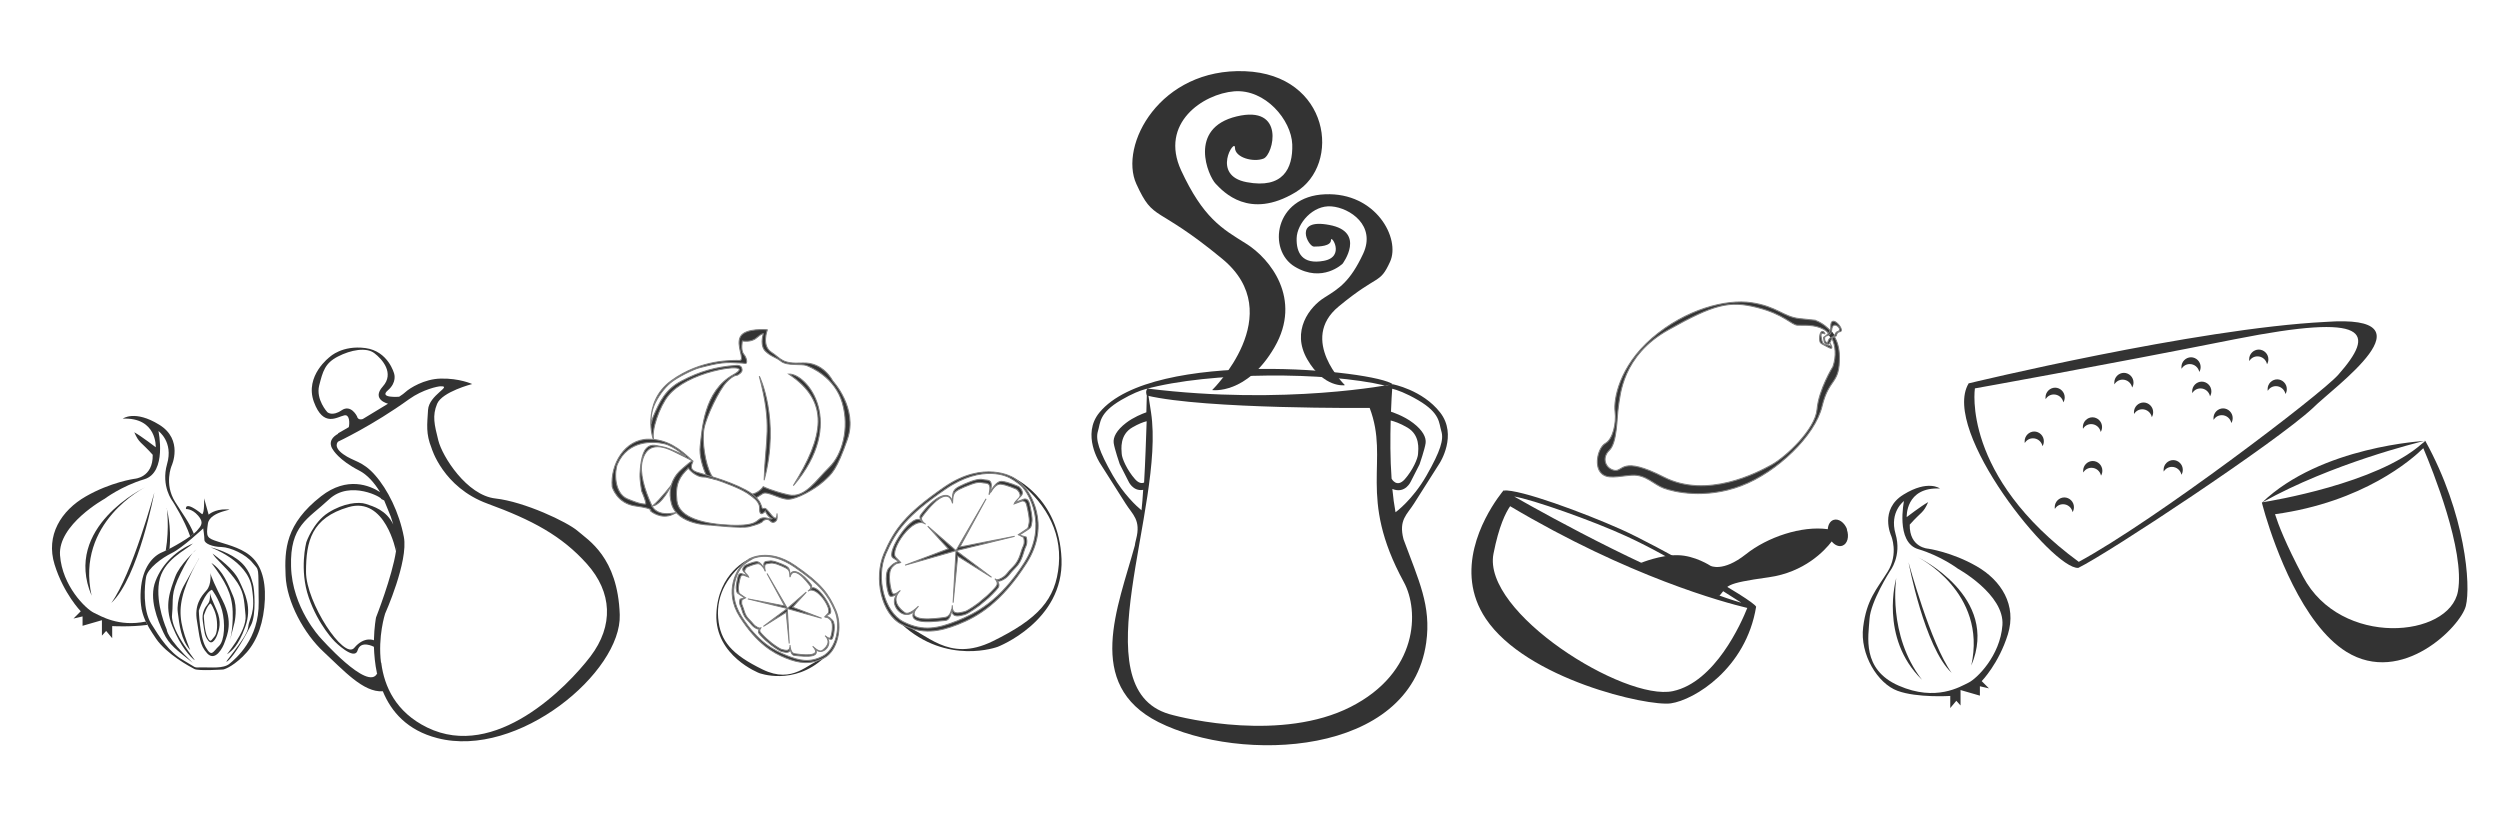 <?xml version="1.0" encoding="UTF-8"?>
<!DOCTYPE svg PUBLIC "-//W3C//DTD SVG 1.1//EN" "http://www.w3.org/Graphics/SVG/1.1/DTD/svg11.dtd">
<!-- Creator: CorelDRAW X6 -->
<svg xmlns="http://www.w3.org/2000/svg" xml:space="preserve" width="16.535in" height="5.512in" version="1.1" style="shape-rendering:geometricPrecision; text-rendering:geometricPrecision; image-rendering:optimizeQuality; fill-rule:evenodd; clip-rule:evenodd"
viewBox="0 0 16535 5512"
 xmlns:xlink="http://www.w3.org/1999/xlink">
 <defs>
  <style type="text/css">
   <![CDATA[
    .str0 {stroke:gray;stroke-width:6.945}
    .fil1 {fill:none}
    .fil0 {fill:#333333}
   ]]>
  </style>
 </defs>
 <g id="Layer_x0020_1">
  <g id="_686571792">
   <path class="fil0" d="M13019 2536c0,0 1504,-364 2364,-407 738,-53 53,430 -86,570 -244,227 -1352,960 -1551,1057 -169,12 -911,-907 -726,-1219zm43 33c0,0 -90,577 687,1147 504,-273 1601,-1107 1716,-1237 249,-282 210,-412 -680,-236 -889,177 -1724,326 -1724,326z"/>
   <path class="fil0" d="M13653 3290c35,0 64,29 64,64 0,12 -3,24 -9,33 -6,-30 -32,-52 -63,-52 -23,0 -43,12 -54,31 -1,-4 -1,-8 -1,-12 0,-35 29,-64 64,-64z"/>
   <path class="fil0" d="M13841 3049c35,0 64,29 64,64 0,12 -3,24 -9,33 -6,-30 -32,-52 -63,-52 -23,0 -43,12 -54,31 -1,-4 -1,-8 -1,-12 0,-35 29,-64 64,-64z"/>
   <path class="fil0" d="M13454 2854c35,0 64,29 64,64 0,12 -3,24 -9,33 -6,-30 -32,-52 -63,-52 -23,0 -43,12 -54,31 -1,-4 -1,-8 -1,-12 0,-35 29,-64 64,-64z"/>
   <path class="fil0" d="M13839 2760c35,0 64,29 64,64 0,12 -3,24 -9,33 -6,-30 -32,-52 -63,-52 -23,0 -43,12 -54,31 -1,-4 -1,-8 -1,-12 0,-35 29,-64 64,-64z"/>
   <path class="fil0" d="M13592 2564c35,0 64,29 64,64 0,12 -3,24 -9,33 -6,-30 -32,-52 -63,-52 -23,0 -43,12 -54,31 -1,-4 -1,-8 -1,-12 0,-35 29,-64 64,-64z"/>
   <path class="fil0" d="M14047 2466c35,0 64,29 64,64 0,12 -3,24 -9,33 -6,-30 -32,-52 -63,-52 -23,0 -43,12 -54,31 -1,-4 -1,-8 -1,-12 0,-35 29,-64 64,-64z"/>
   <path class="fil0" d="M14177 2662c35,0 64,29 64,64 0,12 -3,24 -9,33 -6,-30 -32,-52 -63,-52 -23,0 -43,12 -54,31 -1,-4 -1,-8 -1,-12 0,-35 29,-64 64,-64z"/>
   <path class="fil0" d="M14373 3043c35,0 64,29 64,64 0,12 -3,24 -9,33 -6,-30 -32,-52 -63,-52 -23,0 -43,12 -54,31 -1,-4 -1,-8 -1,-12 0,-35 29,-64 64,-64z"/>
   <path class="fil0" d="M14703 2701c35,0 64,29 64,64 0,12 -3,24 -9,33 -6,-30 -32,-52 -63,-52 -23,0 -43,12 -54,31 -1,-4 -1,-8 -1,-12 0,-35 29,-64 64,-64z"/>
   <path class="fil0" d="M14562 2524c35,0 64,29 64,64 0,12 -3,24 -9,33 -6,-30 -32,-52 -63,-52 -23,0 -43,12 -54,31 -1,-4 -1,-8 -1,-12 0,-35 29,-64 64,-64z"/>
   <path class="fil0" d="M14491 2363c35,0 64,29 64,64 0,12 -3,24 -9,33 -6,-30 -32,-52 -63,-52 -23,0 -43,12 -54,31 -1,-4 -1,-8 -1,-12 0,-35 29,-64 64,-64z"/>
   <path class="fil0" d="M14939 2312c35,0 64,29 64,64 0,12 -3,24 -9,33 -6,-30 -32,-52 -63,-52 -23,0 -43,12 -54,31 -1,-4 -1,-8 -1,-12 0,-35 29,-64 64,-64z"/>
   <path class="fil0" d="M15061 2509c35,0 64,29 64,64 0,12 -3,24 -9,33 -6,-30 -32,-52 -63,-52 -23,0 -43,12 -54,31 -1,-4 -1,-8 -1,-12 0,-35 29,-64 64,-64z"/>
  </g>
  <g id="_686570960">
   <path class="fil0" d="M9208 2571c-2,31 -6,85 -8,152 0,0 84,26 147,75 63,48 87,95 82,133 -5,38 -40,140 -40,140l-57 112c0,0 -36,86 -123,51 5,54 12,106 21,154 0,0 112,-80 205,-243 93,-163 115,-238 98,-293 -17,-55 -5,-118 -153,-205 -84,-49 -140,-68 -172,-76zm6 -28c-109,-94 -1589,-242 -1942,185 -121,146 3,335 3,335 0,0 125,196 170,268 45,72 103,107 69,236 -5,20 -8,33 -8,40 -111,408 -337,920 156,1169 541,272 1665,230 1771,-526 34,-244 -49,-409 -150,-683 -34,-129 24,-164 69,-236 45,-72 170,-268 170,-268 0,0 120,-185 3,-335 -117,-150 -315,-187 -315,-187 0,0 -707,142 -1620,29 -16,15 -7,41 -5,46 386,92 1474,82 1474,82 134,353 -85,582 226,1152 103,189 97,598 -353,826 -450,228 -1086,80 -1199,47 -591,-174 -25,-1365 -120,-1995l-17 -110 -11 -2c0,0 -1,44 -3,111 -26,9 -86,33 -134,70 -63,48 -87,95 -82,133 5,38 40,140 40,140l57 112c0,0 29,70 98,58 -3,51 -7,97 -11,135 -33,-27 -117,-104 -190,-231 -93,-163 -115,-238 -98,-293 17,-55 5,-118 153,-205 74,-43 126,-63 160,-72 431,-118 1204,-114 1581,-25 21,5 38,-10 57,-6zm-1648 649c-15,6 -35,4 -59,-23 -53,-60 -87,-138 -88,-168 -2,-30 -15,-126 72,-175 38,-22 69,-34 93,-40 -4,115 -9,271 -17,406zm1632 -411c-3,113 -4,251 6,385 1,2 34,63 87,4 53,-60 87,-138 88,-168 2,-30 15,-125 -72,-175 -48,-28 -85,-40 -109,-46z"/>
   <path class="fil0" d="M8894 2546c0,0 -306,-300 -40,-519 266,-220 270,-143 340,-296 70,-153 -93,-460 -430,-446 -336,13 -383,370 -200,479 183,110 316,-20 316,-20 0,0 157,-210 -87,-256 -243,-47 -140,143 -103,143 37,0 113,-3 113,-43 0,-40 97,110 -47,137 -143,27 -183,-53 -180,-150 3,-97 107,-220 230,-210 123,10 296,127 210,313 -87,186 -160,230 -256,290 -97,60 -223,220 -113,410 110,190 246,170 246,170z"/>
   <path class="fil0" d="M8017 2580c0,0 512,-501 67,-868 -445,-367 -451,-239 -568,-495 -117,-256 156,-768 718,-746 562,22 640,618 334,801 -306,184 -477,-4 -527,-56 -50,-51 -186,-368 138,-446 324,-78 244,253 178,279 -66,26 -189,-6 -189,-72 0,-67 -161,184 78,228 239,45 306,-89 301,-250 -6,-161 -178,-367 -384,-351 -206,17 -495,211 -351,523 145,312 267,384 429,484 161,100 373,367 189,685 -184,317 -412,284 -412,284z"/>
  </g>
  <g id="_686502736">
   <path class="fil0" d="M9944 3244c0,0 -16,19 -40,53l0 0 0 0c-91,130 -290,477 -77,795 268,400 1070,582 1224,560 154,-22 497,-229 564,-639 -17,-45 -665,-410 -894,-512 -242,-108 -669,-267 -777,-257zm1571 742c-509,-150 -1267,-569 -1500,-702 116,18 520,160 745,264 321,148 610,348 755,437zm-1558 -735c-9,-5 -13,-8 -13,-8 6,2 10,5 13,8zm1600 769c-40,101 -213,491 -492,551 -321,69 -1264,-520 -1187,-909 36,-183 80,-270 110,-314 788,468 1414,636 1569,673z"/>
   <path class="fil0" d="M12217 3502c-17,-47 -58,-75 -91,-63 -22,8 -35,32 -37,61 -173,-24 -399,52 -542,166 -153,121 -234,76 -234,76 0,0 -103,-68 -216,-70 -113,-3 -244,51 -244,51l118 77c0,0 279,147 401,141 60,-68 25,-81 327,-123 235,-33 369,-175 416,-237 20,25 48,37 71,28 33,-12 46,-60 29,-107z"/>
  </g>
  <path class="fil0" d="M14960 3324c0,0 8,32 24,86l0 0 0 0c62,205 243,719 535,901 368,228 756,-168 790,-303 34,-136 -1,-608 -268,-1092 0,0 0,0 0,0 0,0 0,0 0,0 0,0 0,0 0,0 0,0 0,0 0,0 0,0 0,0 0,0 0,0 0,0 0,0 0,0 -691,34 -1081,409 0,0 0,0 0,0 0,0 0,0 0,0zm1080 -408c-4,5 -9,10 -24,21 -295,260 -991,376 -1052,385 459,-256 1023,-394 1075,-407 0,0 0,0 0,0zm-12 49c58,137 277,677 229,945 -55,309 -775,375 -1024,-95 -117,-221 -164,-345 -186,-414 585,-81 905,-362 981,-437z"/>
  <g id="_686501264">
   <path class="fil0" d="M12831 3231c0,0 -79,-60 -241,40 -162,99 -82,272 -82,272 0,0 51,119 -23,238 -74,119 -139,184 -162,366 -23,181 96,374 227,422 130,48 349,34 349,34l0 40 0 40 40 -48 28 31 0 -102 128 37 0 -62 60 14 -48 -48c0,0 113,-116 173,-309 60,-193 -43,-357 -207,-451 -164,-94 -320,-116 -320,-116 0,0 -125,-6 -122,-159 81,-91 88,-73 122,-149 -47,26 -142,99 -142,99 0,0 -10,-200 221,-189zm-237 82c0,0 -99,71 -57,218 43,147 -37,247 -37,247 0,0 -128,201 -135,316 -7,115 -54,333 193,441 247,108 408,6 462,-20 54,-26 209,-177 224,-380 15,-203 -295,-374 -295,-374 0,0 -111,-84 -262,-129 -151,-45 -94,-319 -94,-319z"/>
   <path class="fil0" d="M12684 3685c0,0 547,261 354,717 108,-488 -354,-717 -354,-717z"/>
   <path class="fil0" d="M12542 3823c0,0 -115,395 170,673 -230,-296 -170,-673 -170,-673z"/>
   <path class="fil0" d="M12623 3719c0,0 105,563 285,731 -139,-191 -285,-731 -285,-731z"/>
  </g>
  <g id="_686803792">
   <path class="fil0" d="M812 2769c0,0 79,-60 241,40 162,99 82,272 82,272 0,0 -51,119 23,238 48,78 92,132 124,211 -7,6 -15,12 -24,18 -37,-109 -116,-232 -116,-232 0,0 -79,-99 -37,-247 43,-147 -57,-218 -57,-218 0,0 58,274 -94,319 -151,45 -262,129 -262,129 0,0 -310,171 -295,374 15,203 170,354 224,380 45,21 163,95 343,58 4,7 7,15 11,22 -114,15 -233,8 -233,8l0 40 0 40 -40 -48 -28 31 0 -102 -128 37 0 -62 -60 14 48 -48c0,0 -113,-116 -173,-309 -60,-193 43,-357 207,-451 164,-94 320,-116 320,-116 0,0 125,-6 122,-159 -81,-91 -88,-73 -122,-149 47,26 142,99 142,99 0,0 10,-200 -221,-189z"/>
   <path class="fil0" d="M960 3223c0,0 -547,261 -354,717 -108,-488 354,-717 354,-717z"/>
   <path class="fil0" d="M1102 3361c0,0 34,118 19,270 -9,5 -18,9 -25,13 26,-160 7,-283 7,-283zm-163 666c-2,2 -5,5 -7,7 2,-3 4,-6 7,-9 0,1 0,1 0,2z"/>
   <path class="fil0" d="M1021 3257c0,0 -105,563 -285,731 139,-191 285,-731 285,-731z"/>
  </g>
  <path class="fil1" d="M1215 3401c0,0 6,-94 123,1 16,-6 13,-105 13,-105l30 108c0,0 38,-37 118,-35 79,1 -111,7 -123,95 -13,88 -7,95 69,119 77,24 172,48 232,112 61,64 88,174 72,322 -16,147 -65,251 -143,326 -78,75 -128,85 -128,85 0,0 -164,11 -191,-3 -27,-14 -184,-98 -254,-201 -69,-103 -111,-169 -101,-320 10,-152 81,-227 143,-252 62,-26 197,-105 227,-140 30,-35 50,-55 9,-102 -41,-47 -96,-9 -96,-9z"/>
  <path class="fil0" d="M1230 3366c0,0 -11,-60 107,35 16,-6 13,-105 13,-105l30 108c0,0 38,-37 118,-35 79,1 -111,7 -123,95 -13,88 -7,95 69,119 77,24 172,48 232,112 61,64 88,174 72,322 -16,147 -65,251 -143,326 -78,75 -128,85 -128,85 0,0 -164,11 -191,-3 -27,-14 -184,-98 -254,-201 -69,-103 -111,-169 -101,-320 10,-152 81,-227 143,-252 62,-26 197,-105 227,-140 30,-35 50,-55 9,-102 -41,-47 -80,-43 -80,-43zm115 128c0,0 -139,130 -207,163 -68,33 -162,103 -172,160 -10,57 -23,215 34,308 57,92 119,189 213,242 94,54 61,48 122,47 61,-1 142,10 183,-24 41,-34 197,-163 193,-408 -4,-245 6,-203 -40,-259 -45,-57 -146,-103 -206,-105 -60,-1 -113,-23 -113,-47 0,-25 -8,-76 -8,-76z"/>
  <path class="fil0" d="M1277 3594c-49,46 -201,109 -225,257 -24,147 51,313 51,313 0,0 -5,52 172,220 -106,-86 -155,-116 -194,-200 -39,-84 -98,-225 -52,-342 45,-116 140,-203 249,-248z"/>
  <path class="fil0" d="M1297 3636c0,0 -109,98 -139,181 -30,84 -75,186 -18,325 57,139 118,201 145,223 27,21 -159,-187 -147,-299 11,-112 -13,-133 57,-275 69,-142 103,-155 103,-155z"/>
  <path class="fil0" d="M1406 3661c39,33 137,97 176,180 38,83 87,176 40,305 -47,129 -89,158 -116,179 -27,21 130,-144 118,-256 -11,-112 -9,-159 -75,-245 -66,-86 -121,-124 -143,-163z"/>
  <path class="fil0" d="M1316 3693l-103 186c0,0 -48,89 -37,172 11,82 20,180 82,249 -57,-140 -80,-231 -52,-349 27,-118 111,-258 111,-258z"/>
  <path class="fil0" d="M1518 4248l33 -130c0,0 23,-99 -9,-175 -32,-76 -66,-169 -144,-220 91,121 137,202 141,323 4,121 -21,202 -21,202z"/>
  <path class="fil0" d="M1391 3788c0,0 11,78 -26,118 -37,40 -81,99 -62,203 18,103 16,157 68,213 52,55 102,-34 116,-77 15,-43 57,-131 -14,-272 -46,-90 -77,-159 -82,-184zm11 113c0,0 45,57 67,137 21,81 18,198 -21,235 -40,37 -47,78 -88,6 -40,-72 -45,-240 -45,-240 0,0 40,-122 88,-139z"/>
  <path class="fil0" d="M1388 3925c0,0 6,46 -13,69 -19,23 -43,58 -33,119 10,61 9,92 36,125 27,33 53,-20 61,-45 8,-25 30,-77 -7,-160 -24,-53 -41,-94 -43,-108zm6 67c0,0 24,33 35,81 11,47 10,117 -11,138 -21,22 -25,46 -46,3 -21,-42 -24,-141 -24,-141 0,0 21,-72 46,-82z"/>
  <path class="fil0" d="M1388 3619c0,0 102,21 183,81 81,60 92,132 102,163 10,31 23,204 -13,272 -35,68 -106,197 -154,237 -49,39 129,-154 135,-221 6,-67 54,-89 24,-268 -30,-179 -276,-264 -276,-264z"/>
  <g id="_686961744">
   <path class="fil0" d="M6699 3158c0,0 306,129 322,540 15,412 -422,580 -422,580 0,0 -335,126 -635,-149 165,53 302,259 602,112 299,-147 417,-274 437,-506 20,-232 -99,-429 -304,-578z"/>
   <path class="fil0 str0" d="M6550 3256c5,-10 37,-75 76,-72 42,3 112,35 112,35 0,0 43,34 14,62 -29,27 -32,40 -32,40l53 -20c0,0 25,-7 34,25 9,32 23,101 18,125 -5,24 -3,33 -15,43 -12,10 -69,45 -69,45l46 13c0,0 12,33 -3,63 -16,30 -20,92 -67,138 -46,46 -46,61 -83,81 -38,20 -43,3 -43,3 0,0 27,26 11,49 -16,23 -63,67 -63,67l-61 51c0,0 -75,56 -99,61 -25,5 -80,27 -83,-28 0,-4 0,-6 0,-9 4,-21 1,-35 3,-9 3,53 56,31 79,27 24,-4 95,-58 95,-58l58 -49c0,0 46,-42 60,-64 15,-22 -10,-47 -10,-47 0,0 5,17 42,-3 36,-20 35,-34 80,-78 44,-44 49,-103 64,-132 15,-29 3,-61 3,-61l-34 -18c0,0 45,-29 57,-38 11,-9 9,-18 14,-41 5,-23 -9,-88 -17,-119 -8,-31 -32,-24 -32,-24l-51 19c0,0 4,-12 31,-38 27,-26 -14,-59 -14,-59 0,0 -67,-31 -107,-34 -27,-2 -51,31 -63,52zm-256 773c-1,19 -7,75 -46,75 -26,0 -258,41 -201,-63 -69,75 -180,-47 -109,-115 0,0 -43,30 -55,13 -13,-17 -39,-143 -3,-182 36,-39 48,-35 63,-44l-37 -24c-51,-33 140,-324 191,-238 0,0 -20,-28 -9,-43 86,-119 190,-175 210,-92 3,-34 0,-60 21,-81 21,-21 102,-50 102,-50 0,0 51,-21 81,-13 30,8 70,-11 48,83 -6,10 -9,17 -9,17 22,-91 -17,-72 -46,-80 -29,-8 -77,13 -77,13 0,0 -77,27 -98,47 -20,20 -18,45 -20,77 -19,-79 -86,-66 -201,88 -18,25 23,50 23,50 -82,-65 -242,174 -198,219l33 34c-14,9 -23,-6 -57,31 -34,37 -9,157 3,174 12,16 52,-20 52,-20 -66,65 -4,124 29,147 31,21 91,-43 91,-43 -110,115 123,82 177,74 27,-4 38,-33 42,-54z"/>
   <path class="fil0 str0" d="M6699 3158c0,0 -190,-116 -451,63 -261,180 -331,280 -401,441 -69,161 -18,399 117,467 135,69 247,50 373,0 127,-50 284,-141 452,-405 168,-264 14,-474 -20,-510 -33,-36 -71,-57 -71,-57zm-27 -1c0,0 -169,-95 -421,79 -253,174 -326,273 -393,428 -67,155 -12,384 119,450 131,66 231,41 353,-7 122,-49 283,-129 445,-384 162,-255 22,-465 -10,-500 -32,-35 -92,-66 -92,-66z"/>
   <polygon class="fil0 str0" points="6323,3642 6558,3818 6334,3678 6304,3986 "/>
   <polygon class="fil0 str0" points="6323,3642 6522,3299 6348,3618 6711,3547 "/>
   <polygon class="fil0 str0" points="6323,3642 5986,3738 6272,3630 6136,3480 "/>
  </g>
  <g id="_686583904">
   <path class="fil0" d="M4954 3698c0,0 -206,87 -216,364 -10,277 284,390 284,390 0,0 226,85 427,-100 -111,36 -203,174 -405,76 -202,-99 -281,-185 -294,-341 -13,-156 66,-289 204,-389z"/>
   <path class="fil0 str0" d="M5055 3764c-3,-7 -25,-50 -51,-49 -28,2 -75,24 -75,24 0,0 -29,23 -10,41 19,18 22,27 22,27l-36 -13c0,0 -17,-5 -23,17 -6,22 -15,68 -12,84 3,16 2,22 10,29 8,7 46,30 46,30l-31 9c0,0 -8,23 2,43 11,20 14,62 45,93 31,31 31,41 56,55 25,14 29,2 29,2 0,0 -18,17 -7,33 11,15 43,45 43,45l41 34c0,0 50,38 67,41 17,3 54,18 56,-19 0,-2 0,-4 0,-6 -3,-14 -1,-24 -2,-6 -2,35 -37,21 -53,18 -16,-3 -64,-39 -64,-39l-39 -33c0,0 -31,-29 -41,-43 -10,-15 7,-31 7,-31 0,0 -4,11 -28,-2 -24,-13 -24,-23 -54,-52 -30,-29 -33,-69 -43,-89 -10,-19 -2,-41 -2,-41l23 -12c0,0 -30,-19 -38,-26 -8,-6 -6,-12 -9,-28 -3,-15 6,-59 12,-80 6,-21 22,-16 22,-16l34 13c0,0 -2,-8 -21,-26 -18,-17 9,-40 9,-40 0,0 45,-21 72,-23 18,-1 34,21 43,35zm172 521c1,13 5,51 31,50 17,0 174,28 135,-42 46,50 121,-32 74,-77 0,0 29,20 37,9 8,-11 26,-96 2,-122 -24,-26 -32,-23 -42,-29l25 -16c34,-22 -94,-218 -129,-160 0,0 14,-19 6,-29 -58,-80 -128,-118 -141,-62 -2,-23 0,-40 -14,-54 -14,-14 -69,-33 -69,-33 0,0 -34,-14 -54,-9 -20,5 -47,-8 -32,56 4,7 6,12 6,12 -15,-61 11,-48 31,-54 20,-5 52,8 52,8 0,0 52,19 66,32 14,13 12,30 14,52 13,-53 58,-44 135,59 12,17 -16,34 -16,34 55,-44 163,117 133,147l-22 23c10,6 16,-4 39,21 23,25 6,106 -2,117 -8,11 -35,-14 -35,-14 45,44 3,84 -20,99 -21,14 -62,-29 -62,-29 74,78 -83,55 -119,50 -18,-3 -26,-22 -28,-37z"/>
   <path class="fil0 str0" d="M4954 3698c0,0 128,-78 304,43 176,121 223,189 270,297 47,108 12,268 -79,314 -91,46 -166,34 -251,0 -85,-34 -191,-95 -304,-272 -113,-177 -9,-319 13,-343 22,-24 48,-38 48,-38zm18 -1c0,0 114,-64 284,53 170,117 220,184 265,288 45,105 8,258 -80,303 -88,45 -156,28 -238,-5 -82,-33 -190,-87 -299,-258 -109,-172 -15,-313 7,-336 22,-24 62,-44 62,-44z"/>
   <polygon class="fil0 str0" points="5207,4025 5049,4143 5200,4049 5220,4256 "/>
   <polygon class="fil0 str0" points="5207,4024 5073,3793 5190,4008 4946,3961 "/>
   <polygon class="fil0 str0" points="5207,4025 5434,4089 5242,4016 5333,3916 "/>
  </g>
  <g id="_686904688">
   <path class="fil0 str0" d="M12006 2119c0,0 79,24 126,106 19,33 33,76 34,131 3,190 -68,138 -115,331 -47,194 -297,436 -535,526 -239,90 -446,40 -511,16 -65,-23 -119,-92 -212,-86 -92,6 -167,32 -208,-20 -41,-52 -14,-164 34,-191 48,-27 73,-132 63,-210 -10,-78 26,-296 246,-486 221,-190 488,-259 656,-234 169,25 210,93 316,105 106,11 106,11 106,11zm110 118c24,48 31,117 7,188 0,0 -94,151 -105,283 -11,132 -205,314 -301,367 -96,53 -427,226 -712,81 -284,-145 -268,-34 -327,-45 -59,-11 -87,-82 -34,-133 53,-51 49,-216 60,-288 12,-73 23,-337 329,-508 305,-171 405,-195 587,-149 182,46 228,116 269,118 40,2 111,-7 173,27 22,12 41,33 54,60"/>
   <path class="fil0 str0" d="M12106 2275c0,0 31,47 -17,20 -48,-27 -53,-20 -54,-57 -1,-37 16,-60 32,-37 16,23 -29,-21 -22,26 7,47 12,48 41,55 29,7 30,18 21,-8z"/>
   <polygon class="fil0" points="12135,2219 12110,2238 12093,2212 12110,2184 "/>
   <path class="fil0 str0" d="M12061 2231c0,0 50,-26 48,-70 -2,-44 21,-45 46,-20 25,26 32,52 13,53 -20,2 -23,27 -23,27 0,0 -27,8 -33,25 -6,17 -16,30 -16,30 0,0 -27,4 -31,-17 -4,-21 -4,-29 -4,-29zm28 37c0,0 -23,-2 -21,-31 2,-28 41,-3 47,-57 6,-54 51,-21 52,-3 1,18 -19,14 -24,24 -5,10 -12,26 -29,30 -18,4 -29,36 -24,37z"/>
  </g>
  <g id="_685548096">
   <path class="fil0 str0" d="M5075 2182c0,0 -40,105 27,148 67,44 67,78 206,71 138,-7 199,118 199,118 0,0 169,182 98,385 -71,202 -101,229 -159,280 -57,51 -175,118 -233,118 -57,0 -138,-57 -169,-37 -30,20 -47,30 -47,30 0,0 -2,1 -6,2 -10,-9 -21,-18 -33,-26 61,-5 90,-52 90,-52 0,0 57,29 167,54 110,25 184,-99 270,-182 86,-83 135,-258 86,-427 -49,-169 -206,-235 -238,-247 -32,-12 -127,4 -166,-27 -39,-31 -64,-29 -104,-67 -35,-34 -20,-97 -15,-113 1,-2 1,-3 1,-3 0,0 -12,-2 -47,29 -35,30 -92,19 -92,19 0,0 -13,61 9,88 22,27 25,62 11,61 -14,-2 -11,-3 -94,-6 -83,-3 -174,26 -210,34 -36,8 -150,64 -191,99 -42,35 -86,94 -110,152 -24,59 -19,122 -19,122 0,0 7,-29 13,-45 45,-107 85,-186 189,-240 121,-63 224,-93 358,-103 34,-3 41,12 42,30 1,19 -33,35 -33,35 0,0 -24,-4 -71,46 -47,49 -133,226 -148,307 -15,81 8,234 47,305 5,10 13,20 21,29 -16,-5 -32,-9 -46,-11 -33,-69 -54,-148 -47,-207 13,-111 24,-364 219,-472 101,-56 -9,-57 -135,-24 -119,31 -234,87 -294,160 -60,73 -116,236 -97,294 -5,8 -84,-244 115,-390 199,-145 412,-135 452,-135 40,0 -27,-101 7,-159 34,-57 175,-44 175,-44z"/>
   <path class="fil0 str0" d="M5022 2488c0,0 140,282 32,688 8,-276 56,-359 -32,-688z"/>
   <path class="fil0 str0" d="M5217 2474c121,-4 386,323 30,738 202,-324 246,-556 -30,-738z"/>
   <path class="fil0 str0" d="M5139 3398c0,0 3,56 -34,12 -37,-44 -39,-52 -57,-46 -19,7 8,-56 -116,-123 -125,-67 -288,-105 -324,-118 -35,-13 -44,-30 -27,-66 17,-35 -74,49 -74,49 0,0 -105,79 -66,224 39,145 261,143 261,143 0,0 204,23 254,10 50,-13 82,-25 88,-35 6,-9 34,-22 51,-2 18,20 39,2 43,-10 4,-12 1,-40 1,-40zm-587 -302c0,0 44,59 103,59 58,0 209,66 209,66 0,0 164,66 160,138 -3,72 38,21 38,21 0,0 13,36 45,51 -9,8 -42,-14 -73,-3 -31,11 -23,52 -198,46 -175,-7 -346,-46 -359,-162 -13,-116 21,-162 76,-216z"/>
   <path class="fil0 str0" d="M4582 3050c-86,-82 -170,-145 -292,-145 -158,-1 -254,169 -241,314 0,0 30,112 157,128 126,17 96,32 96,32 0,0 69,61 150,22 81,-39 -93,47 -142,-59 -49,-106 -81,-218 -62,-294 19,-76 71,-129 203,-65 132,64 131,67 131,67zm-46 -34c-3,7 -72,-66 -145,-82 -73,-16 -237,-24 -307,134 -21,48 -24,195 66,232 89,37 105,33 118,34 14,1 -24,-86 -24,-86 0,0 -13,-73 -11,-113 2,-40 8,-131 41,-168 34,-38 75,-16 112,-11 37,5 149,61 149,61z"/>
   <path class="fil0 str0" d="M4440 3209c0,0 -60,127 -124,138 56,-48 124,-138 124,-138z"/>
  </g>
  <path class="fil0" d="M2234 2867c0,0 19,-11 49,-28 7,-4 15,-9 24,-14 6,-26 6,-85 -29,-78 -48,10 -139,83 -202,-89 -63,-173 106,-298 106,-298 0,0 81,-78 234,-58 153,20 191,170 191,170 0,0 20,57 -42,110 -62,53 75,42 75,42 20,-13 35,-24 43,-32 26,-24 123,-86 232,-88 124,-3 208,36 208,36 0,0 -199,51 -232,131 -33,80 -18,137 8,242 26,105 188,363 378,384 190,21 475,155 544,215 68,60 265,172 278,553 14,380 -672,955 -1206,817 -199,-51 -306,-175 -361,-310l0 0c-129,10 -262,-141 -391,-260 -129,-119 -245,-330 -252,-504 -8,-174 0,-343 235,-526 172,-134 322,-71 390,-27 -38,-62 -84,-115 -139,-143 -136,-70 -173,-138 -173,-138 0,0 -50,-60 36,-106zm259 1585c-13,-61 -18,-121 -20,-174l0 0c0,0 -87,-47 -108,24 -21,71 -150,-58 -150,-58 0,0 -109,-107 -173,-292 -64,-185 -16,-366 -16,-366 0,0 45,-131 145,-195 101,-64 201,-74 249,-58 48,16 135,40 181,136 -5,-17 -10,-34 -16,-51 -20,-50 -44,-107 -44,-108l0 0 -20 -10c12,-6 -204,-129 -345,3 -141,132 -259,172 -251,444 7,272 192,469 192,469 0,0 319,363 378,237l0 0zm-20 -217c2,-89 14,-151 14,-151 0,0 107,-272 132,-438 0,0 -70,-364 -314,-292 -244,71 -281,225 -281,428 0,203 251,584 319,503 67,-80 131,-50 131,-50l0 0zm146 -588c2,-15 4,-29 4,-42l-4 42zm-97 737c2,-3 3,-3 0,3 20,153 95,323 304,425 450,219 924,-267 1079,-470 155,-204 144,-425 -23,-612 -167,-187 -363,-291 -658,-399 -295,-108 -370,-368 -370,-368 -38,-95 -29,-153 -23,-252 6,-99 165,-159 82,-156 -16,0 -116,20 -207,85 -241,174 -470,281 -470,281 0,0 -36,33 34,83 69,50 126,43 210,138 84,95 160,247 191,409 31,162 -124,508 -124,508 0,0 -49,151 -27,325zm44 -1714l0 0c0,0 -112,-27 -34,-114 78,-87 -3,-180 -56,-220 -53,-41 -156,-22 -241,22 -86,44 -100,98 -124,192 -23,93 54,176 54,176 0,0 32,30 94,-12 62,-43 102,39 102,39 7,31 39,18 39,18l165 -100z"/>
 </g>
</svg>
